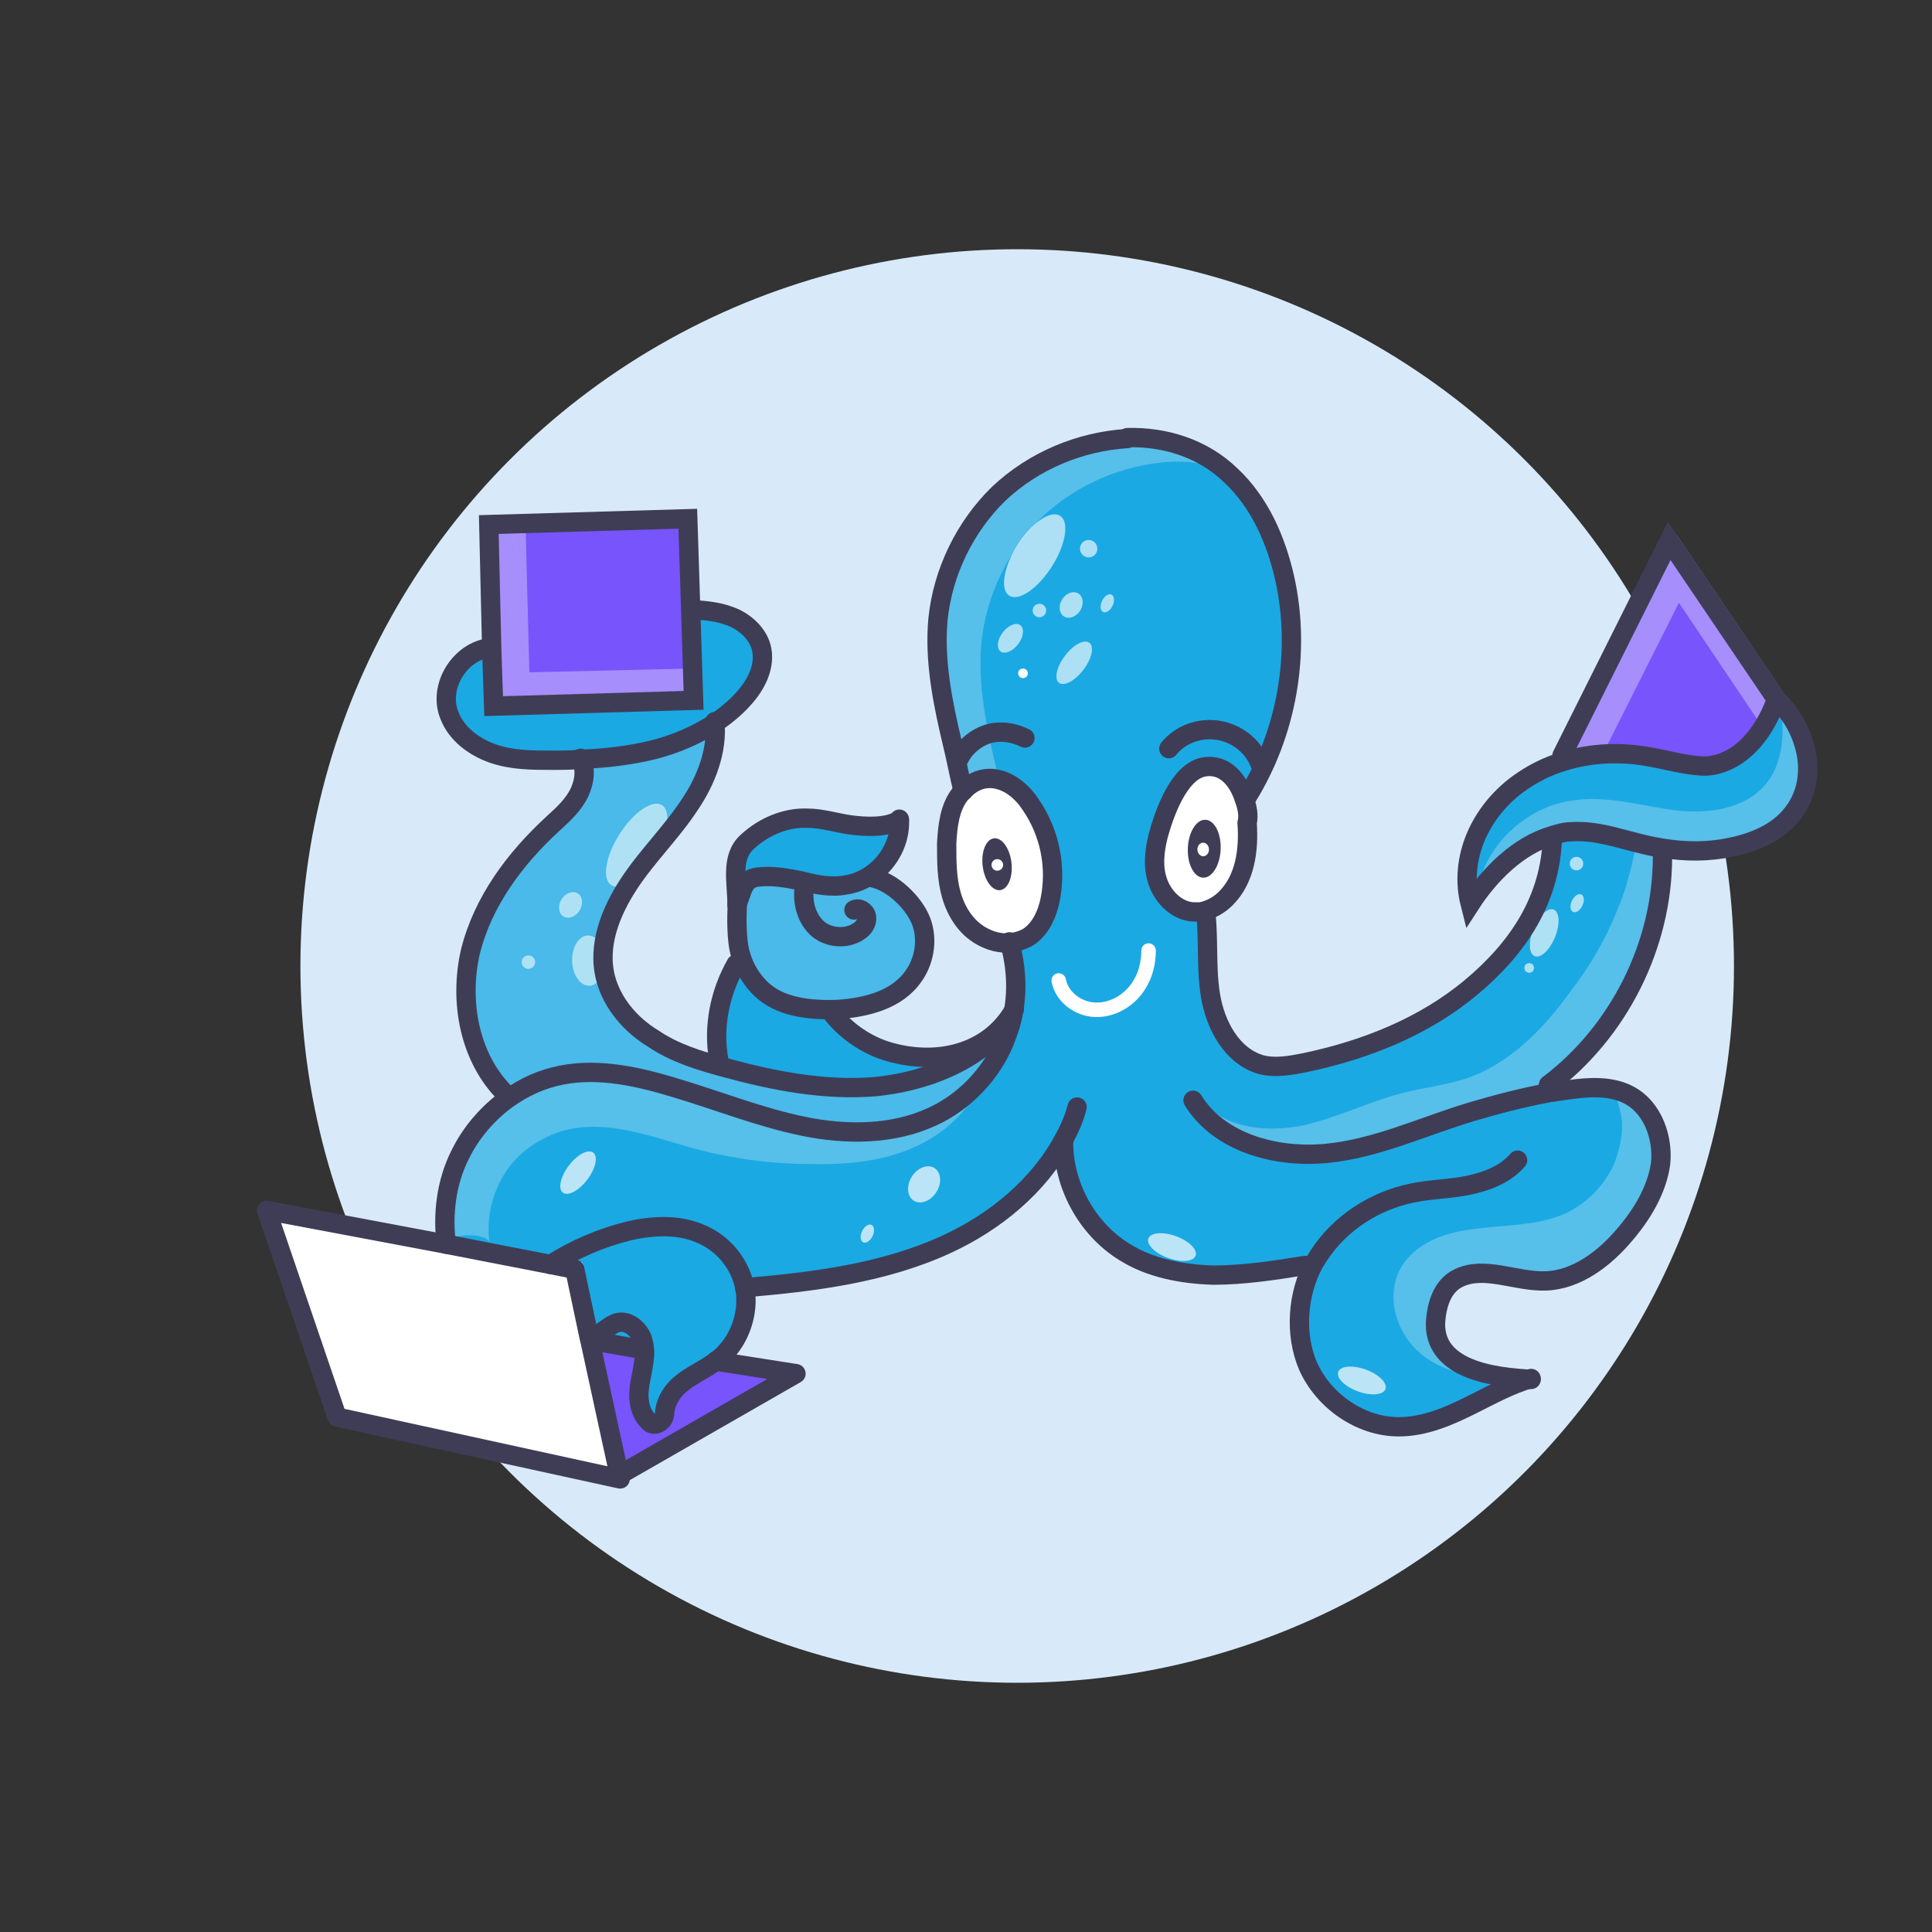<?xml version="1.0" encoding="utf-8"?>
<!-- Generator: Adobe Illustrator 22.0.1, SVG Export Plug-In . SVG Version: 6.00 Build 0)  -->
<svg version="1.1" id="Layer_1" xmlns="http://www.w3.org/2000/svg" xmlns:xlink="http://www.w3.org/1999/xlink" x="0px" y="0px"
	 viewBox="0 0 200 200" style="enable-background:new 0 0 200 200;" xml:space="preserve">
<rect x="0" y="0" width="200" height="200" fill="#333333" stroke="none"/>
<style type="text/css">
	.st0{fill:#7AC943;}
	.st1{fill:#467229;}
	.st2{fill:#D8EAF9;}
	.st3{fill:#FFFFFF;}
	.st4{fill:#1BA9E3;}
	.st5{fill:#CE3028;}
	.st6{fill:#F3AD89;}
	.st7{fill:#7854FC;}
	.st8{fill:#49BAE9;}
	.st9{fill:#3F3D56;}
	.st10{fill:none;stroke:#3F3D56;stroke-width:2;stroke-miterlimit:10;}
	.st11{opacity:0.15;fill:#3F3D56;}
	.st12{opacity:0.26;fill:#FFFFFF;}
	.st13{fill:none;stroke:#3F3D56;stroke-width:2;stroke-linecap:round;stroke-miterlimit:10;}
	.st14{fill:none;stroke:#1BA9E3;stroke-width:3.5;stroke-linecap:round;stroke-miterlimit:10;}
	.st15{opacity:0.5;fill:#1BA9E3;}
	.st16{opacity:0.34;fill:#FFFFFF;}
	.st17{opacity:0.64;fill:#FFFFFF;}
	.st18{opacity:0.56;fill:#FFFFFF;}
	.st19{opacity:0.7;fill:#FFFFFF;}
	.st20{opacity:0.65;fill:#FFFFFF;}
	.st21{fill:none;stroke:#FFFFFF;stroke-width:1.5;stroke-linecap:round;stroke-miterlimit:10;}
	.st22{fill:none;stroke:#3F3D56;stroke-width:2;stroke-linecap:round;stroke-linejoin:round;stroke-miterlimit:10;}
	.st23{fill:#F19377;}
	.st24{fill:#E9EDF2;}
	.st25{opacity:0.4;fill:#50719B;}
	.st26{fill:#50719B;}
	.st27{opacity:0.15;}
	.st28{opacity:0.13;}
	.st29{fill:none;stroke:#FFFFFF;stroke-width:2;stroke-linecap:round;stroke-miterlimit:10;}
	.st30{fill:#0F2F56;}
	.st31{fill:none;stroke:#3F3D56;stroke-linecap:round;stroke-miterlimit:10;}
	.st32{fill:none;stroke:#1BA9E3;stroke-width:2;stroke-linecap:round;stroke-miterlimit:10;}
	.st33{fill:#FAC1B6;}
	.st34{fill:#F3B9B0;}
	.st35{fill:#FBB3A8;}
	.st36{fill:#F7D5C4;}
	.st37{opacity:0.3;clip-path:url(#SVGID_2_);fill:#81AB4B;}
	.st38{clip-path:url(#SVGID_4_);}
	.st39{opacity:0.3;fill:#95BD63;}
	.st40{opacity:0.3;clip-path:url(#SVGID_6_);fill:#81AB4B;}
	.st41{opacity:0.3;clip-path:url(#SVGID_8_);fill:#81AB4B;}
	.st42{fill:#7FB553;}
	.st43{fill:#6DA032;}
	.st44{fill:#CBD65E;}
	.st45{fill:#96BB51;}
	.st46{fill:#ABC557;}
	.st47{opacity:0.5;fill:#FFFFFF;}
	.st48{fill:#85A343;}
	.st49{fill:#B1A393;}
	.st50{fill:#EDD5BF;}
	.st51{fill:#E05B36;}
	.st52{fill:#EE762C;}
	.st53{fill:#E1A978;}
	.st54{fill:#604C47;}
	.st55{fill:#A17F65;}
	.st56{fill:#6CAF51;}
	.st57{fill:#297602;}
	.st58{fill:#297000;}
	.st59{fill:#388409;}
	.st60{fill:#F04E41;}
	.st61{fill:#F04E40;}
	.st62{fill:#F3735C;}
	.st63{fill:#417602;}
	.st64{fill:#417000;}
	.st65{fill:#528409;}
	.st66{fill:#FF4F77;}
	.st67{fill:#FF6086;}
	.st68{fill:#FF7596;}
	.st69{fill:#FF3D6B;}
	.st70{fill:#EE292E;}
	.st71{fill:#7EA61F;}
	.st72{fill:#68990A;}
	.st73{fill:#56860C;}
	.st74{fill:#FFDD60;}
	.st75{fill:#FFCB4E;}
	.st76{fill:#ECAE01;}
	.st77{fill:#F68E21;}
	.st78{fill:#FDD152;}
	.st79{fill:none;}
	.st80{fill:#E0E69E;}
	.st81{opacity:0.23;}
	.st82{fill:#A4DDF4;}
	.st83{opacity:0.25;fill:#FFFFFF;}
	.st84{opacity:0.44;fill:#FFFFFF;}
</style>
<g>
	<circle class="st2" cx="105.3" cy="100" r="74.2"/>
	<polygon class="st7" points="64,151.7 80.7,142.6 73.6,140.9 65.6,139.7 62,139.3 	"/>
	<path class="st4" d="M75.4,90.8c0,0,1.6-5.2,6.1-5.5c4.5-0.4,5.2-0.6,7.2-0.2c2.1,0.3,4-1.8,4.4,0.1c0.4,1.9-0.2,2.1-1.3,3.7
		c-1.1,1.6-1,2-3.4,2.5s-5.7,0-5.7,0s-1.3-0.6-3-0.6c-1.7,0-2,0.2-2,0.2L75.4,90.8z"/>
	<path class="st8" d="M84.3,91.5c0,0-4.8-1.3-5.8-0.6c-1.1,0.6-1.7,2.2-1.7,2.9c0,0.7,0.1,2,0.1,3.8c0,1.8,1.3,5.5,5.6,6.2
		s8,0.8,9.9-0.3c1.9-1.1,2.7-1.7,3.1-4.1c0.3-2.4,0.8-2.9-0.2-4.5c-1-1.5-0.9-1.6-1.8-2c-0.9-0.5-2.8-1.5-2.8-1.5l-1.4,0l-2.7,0.3
		L84.3,91.5z"/>
	<path class="st4" d="M76.4,100c0,0-3.6,6.6-0.9,10c0,0,11.3,2.7,17.5,1.5c6.1-1.2,6-1.4,6-1.4s-5.2,0.4-8-1.7
		c-2.8-2.1-3.8-3.4-3.8-3.4S78.2,105,76.4,100z"/>
	<path class="st4" d="M77.7,132.6c0,0.2,0.1,0.5,0.1,0.7c0.2,2.4-0.8,5-2.7,6.6c-0.1,0.1-0.3,0.2-0.4,0.3c-1.3,1-2.9,1.6-4,2.7
		c-0.7,0.7-1.3,1.8-1.3,2.8c-0.1,0.9-1.2,1.4-1.7,0.7c-0.5-0.5-0.8-1.2-0.9-1.9c-0.2-1.1,0.1-2.2,0.3-3.3c0.1-0.7,0.3-1.5,0.2-2.3
		l-5.2-0.8l-0.2,0.1l-0.1-0.4l-1.5-7.1l-2.5-0.5l0,0c2.5-1.6,5.3-2.8,8.2-3.5c2.7-0.6,5.6-0.7,8.1,0.7
		C75.9,128.4,77.3,130.4,77.7,132.6z"/>
	<path class="st4" d="M162.5,78.2c2.9-0.9,6.1-1,9.1-0.4c1.7,0.3,3.4,0.8,5.2,0.9c1.8,0,5.5-0.9,7.8-6.9c1.6,1.5,2.7,3.5,3.1,5.7
		c0.4,2.2-0.1,4.5-1.5,6.2c-1.5,1.9-3.9,2.9-6.3,3.4c-2.3,0.5-4.7,0.5-7.1,0.1c-0.2,0-0.4-0.1-0.6-0.1c-2.9-0.5-5.8-1.8-8.8-1.6
		c-0.7,0-1.4,0.2-2,0.4c-3.5,1-6.5,4-8.5,7.1c-1.2-4.7,1-9.5,4.9-12.4C159.2,79.5,160.8,78.7,162.5,78.2z"/>
	<path class="st7" d="M176.8,78.6c-1.8,0-3.5-0.6-5.2-0.9c-3-0.5-6.2-0.4-9.1,0.4l-0.2-0.7l11.2-22.1l11.1,16.4
		C182.3,77.7,178.6,78.7,176.8,78.6z"/>
	<path class="st16" d="M184.6,71.7c-0.6,1.6-1.3,2.8-2,3.8l-8.8-13.1l-7.6,15.1c-1.2,0.1-2.4,0.3-3.6,0.7l-0.2-0.7l11.2-22.1
		L184.6,71.7z"/>
	<path class="st4" d="M83.8,115.9c4.4,0.9,9.2,0.9,13.3-1c3.4-1.6,6.1-4.4,7.5-7.8c0.2-0.6,0.4-1.1,0.6-1.7c0.8-2.8,0.8-5.8-0.1-8.6
		c0.7-0.1,1.4-0.3,2-0.7c1.2-0.9,1.8-2.3,2.1-3.7c0.7-3.4,0-7-2-9.9c-1.6-2.4-4.7-3.8-7-1.2c-0.4-1.6-0.7-3.3-1.1-4.9
		c-1-4.2-1.9-8.6-1.5-12.9c0.5-4.9,2.7-9.6,6.3-13c3.6-3.4,8.4-5.5,13.3-5.7c3.9-0.1,7.8,1,10.7,3.9c3,2.8,4.7,6.7,5.6,10.7
		c1.7,7.6,0.2,15.9-3.9,22.6l-0.4,0.1c-0.6-1.8-1.8-3.4-3.8-3c-2.4,0.5-3.7,4.4-4.2,6.4c-0.4,1.5-0.5,3.1,0,4.5
		c0.5,1.4,1.8,2.7,3.3,2.8c0.3,0,0.5,0,0.8,0l0.1,0.3c0.5,3.1,0.1,6.3,0.6,9.4c0.5,3.1,2.2,6.3,5.2,7.2c1.5,0.4,3.1,0.1,4.6-0.2
		c6.2-1.3,12.3-3.7,17.2-7.8c4.8-4.1,8.2-9.1,8.4-15.5c0.7-0.2,1.3-0.3,2-0.4c3-0.2,5.9,1,8.8,1.6c0.2,0,0.4,0.1,0.6,0.1l-0.1,0.8
		c0,9.1-4.5,18.1-11.8,23.6l0.2,0.9c0.7-0.1,1.4-0.2,2.1-0.3c2.1-0.3,4.4-0.4,6.2,0.6c2.4,1.3,3.5,4.4,3.2,7.1
		c-0.4,2.7-1.9,5.2-3.7,7.3c-2.1,2.5-5,4.7-8.2,4.8c-3.1,0.1-6.3-1.6-9-0.3c-1.7,0.8-2.3,2.8-2.4,4.7c-0.1,5.5,8,5.6,9.9,5.8
		c-2.1,0.6-4.1,1.7-6.1,2.7c-2.4,1.2-4.9,2.3-7.6,2.3c-4,0-7.8-2.7-9.4-6.3c-1.5-3.4-1.2-7.4,0.6-10.6l-0.8,0
		c-3.1,0.5-6.3,1.1-9.5,1c-3.2,0-6.4-0.7-9.2-2.4c-3.9-2.4-6.4-7-6.3-11.6l0,0c-2.6,4.8-7.1,8.5-12.1,10.8c-6.5,3-13.8,3.9-20.9,4.5
		c-0.4-2.2-1.8-4.2-3.8-5.2c-2.4-1.3-5.4-1.2-8.1-0.7c-2.9,0.6-5.7,1.8-8.2,3.5l0,0l-10.8-2.1c-0.4-3.1,0.1-6.4,1.4-9.2
		c1.1-2.4,2.9-4.4,5-5.9c1.6-1.2,3.5-2,5.5-2.4c4-0.8,8.2,0.1,12.1,1.4C75.2,113.3,79.4,115,83.8,115.9z"/>
	<path class="st12" d="M128.9,49.5c-2.3-1.2-5-1.8-7.7-1.7c-4.9,0.3-9.7,2.3-13.3,5.7c-3.5,3.4-5.8,8.1-6.3,13
		c-0.4,4.3,0.5,8.7,1.5,12.9c0,0.1,0.1,0.3,0.1,0.4c-1,0-2,0.4-2.9,1.4c-0.4-1.6-0.7-3.3-1.1-4.9c-1-4.2-1.9-8.6-1.5-12.9
		c0.5-4.9,2.7-9.6,6.3-13c3.6-3.4,8.4-5.5,13.3-5.7c3.9-0.1,7.8,1,10.7,3.9C128.3,48.8,128.6,49.1,128.9,49.5z"/>
	<path class="st3" d="M99.7,81.9c2.2-2.6,5.3-1.2,7,1.2c1.9,2.8,2.7,6.5,2,9.9c-0.3,1.4-0.9,2.8-2.1,3.7c-0.6,0.4-1.3,0.7-2,0.7
		c-1,0.1-2.1-0.2-3-0.7c-1.5-0.9-2.5-2.5-3.1-4.2C98,91,98,89.2,98.1,87.4c0.1-1.8,0.3-3.7,1.4-5.1C99.6,82.1,99.6,82,99.7,81.9z"/>
	<path class="st4" d="M79.4,66.3c0.5,1.9-0.6,3.9-1.9,5.4c-0.8,0.9-1.8,1.7-2.8,2.4c-1.9,1.3-4.1,2.2-6.4,2.8c-2.4,0.6-5,0.9-7.5,1
		c-1,0-2.1,0.1-3.1,0.1c-2.1,0-4.2,0-6.1-0.7c-2-0.7-3.8-2-4.5-4c-1-2.8,1-6.3,3.9-6.9l0.5,0l0.2,6l20.7-0.6l-0.3-9.4
		c1.3,0.1,2.7,0.2,4,0.7C77.6,63.6,78.9,64.7,79.4,66.3z"/>
	<polygon class="st7" points="71.5,63 71.8,72.4 51.1,73 50.9,67.1 50.6,54.3 71.2,53.7 	"/>
	<polygon class="st16" points="71.7,69.2 71.8,72.4 51.1,73 50.6,54.3 54.4,54.2 54.8,69.6 	"/>
	<path class="st8" d="M75.7,109.8c5,1.4,10.2,2.4,15.5,2c5.2-0.4,10.4-2.5,13.8-6.5l0.3,0.1c-0.2,0.6-0.4,1.2-0.6,1.7
		c-1.4,3.4-4.2,6.3-7.5,7.8c-4.1,1.9-8.9,1.9-13.3,1c-4.4-0.9-8.7-2.6-13-3.9c-3.9-1.2-8.1-2.2-12.1-1.4c-2,0.4-3.8,1.2-5.5,2.4
		l-0.3-0.4c-3.8-3.7-4.9-9.6-3.7-14.8c1.3-5.2,4.6-9.6,8.5-13.2c1.1-1,2.2-2,2.8-3.3c0.5-1.1,0.7-2.4,0.1-3.5c2.5-0.1,5.1-0.4,7.5-1
		c2.3-0.6,4.4-1.5,6.4-2.8c0.3,3-0.9,6-2.6,8.6c-1.9,2.9-4.4,5.3-6.3,8.2c-1.9,2.9-3.2,6.4-2.4,9.8c0.7,2.6,2.6,4.7,4.9,6.2
		C70.5,108.3,73.1,109.1,75.7,109.8z"/>
	<polygon class="st3" points="46.5,128.9 57.2,131 59.6,131.8 61.6,137.7 61.7,138.2 64.7,152 64.8,152.4 35.5,146 28.2,124.6 	"/>
	<path class="st12" d="M50.7,128.8c-0.4-2.6,0.2-5.2,1.6-7.4s3.7-3.7,6.2-4.4c4.3-1.1,8.8,0.6,13,1.8c4,1.1,8.2,1.7,12.4,1.7
		c3.9,0.1,8-0.3,11.5-2.1c3.5-1.8,6.5-5.1,6.9-9.1c-1.8,4.4-6.6,7.4-11.4,7.8c-4.7,0.4-9.4-1-13.9-2.7s-8.9-3.5-13.6-4
		s-9.9,0.5-13.2,3.9c-3.5,3.5-4.3,8.9-4,13.9c1.2-0.2,2.3-0.5,3.5-0.2c0.3,0.1,0.5,0.1,0.7,0.3C50.7,128.5,50.8,128.6,50.7,128.8z"
		/>
	<path class="st12" d="M167.2,120.2c-1,2.5-3.1,4.6-5.6,5.6c-2.8,1.1-5.8,1-8.8,1.4c-3,0.3-6.2,1.4-7.7,3.9
		c-1.7,2.8-0.7,6.6,1.7,8.8c2.4,2.2,5.9,2.8,9.1,2.5c-2.5-0.3-5-1.6-6.1-3.8c-1.1-2.2-0.5-5.4,1.8-6.5c2.2-1.1,4.9,0.1,7.3,0.1
		c3.3,0.1,6.3-1.9,8.7-4.2c2.3-2.3,4.1-5.2,4.3-8.5c0.1-2.3-1.6-7.3-4.6-7.2c-0.2,1,0.5,2.6,0.6,3.7
		C168,117.4,167.7,118.8,167.2,120.2z"/>
	<path class="st12" d="M162.6,102.6c-2.6,3.6-5.8,7-9.9,8.7c-2.4,1-5.1,1.2-7.7,1.9c-3.4,0.9-6.6,2.5-10.1,3.3
		c-3.5,0.7-7.4,0.4-10-2c2.1,2,4.6,3.8,7.4,4.4c3.3,0.8,6.7,0.1,9.9-1c3.2-1.1,6.3-2.5,9.5-3.3c2.9-0.7,6-0.9,8.6-2.4
		c2.4-1.4,4.1-3.7,5.7-6c3.7-5.5,6.7-12,5.7-18.5c-2-0.6-2.3-0.6-2.7,1.5c-0.4,1.6-0.8,3.2-1.5,4.8
		C166.3,97.1,164.6,100,162.6,102.6z"/>
	<path class="st12" d="M184.1,72.3c0.8,3.2,0.6,7-1.7,9.3c-2.4,2.4-6.3,2.7-9.6,2.2s-6.8-1.5-10.2-0.9c-4.7,0.7-8.8,4.6-9.7,9.3
		c2.1-2.4,4.6-4.3,7.7-5.3c3.9-1.2,8.1-0.2,12.2,0.4c4.1,0.6,8.6,0.6,11.7-2.1c1.8-1.6,2.8-4,2.7-6.3s-1.3-4.7-3.2-6.1
		C183.8,72.7,184.3,72.2,184.1,72.3z"/>
	<ellipse transform="matrix(0.537 -0.844 0.844 0.537 0.982 116.989)" class="st17" cx="107.1" cy="57.6" rx="4.9" ry="2.1"/>
	<ellipse transform="matrix(0.537 -0.844 0.844 0.537 -43.336 96.117)" class="st18" cx="65.9" cy="87.5" rx="4.9" ry="2.1"/>
	<circle class="st17" cx="112.7" cy="56.8" r="0.9"/>
	
		<ellipse transform="matrix(0.537 -0.844 0.844 0.537 -1.586 122.555)" class="st17" cx="110.9" cy="62.7" rx="1.4" ry="1.1"/>
	<ellipse transform="matrix(0.537 -0.844 0.844 0.537 -59.233 137.402)" class="st19" cx="95.6" cy="122.7" rx="2" ry="1.5"/>
	<ellipse transform="matrix(0.537 -0.844 0.844 0.537 -51.701 93.155)" class="st18" cx="59" cy="93.7" rx="1.4" ry="1.1"/>
	<circle class="st17" cx="107.6" cy="63.2" r="0.7"/>
	<circle class="st20" cx="163.2" cy="89.4" r="0.7"/>
	<circle class="st18" cx="54.7" cy="99.6" r="0.7"/>
	<ellipse transform="matrix(0.604 -0.797 0.797 0.604 -11.261 109.518)" class="st17" cx="104.6" cy="66.1" rx="1.7" ry="1"/>
	
		<ellipse transform="matrix(0.604 -0.797 0.797 0.604 -10.639 115.802)" class="st17" cx="111.2" cy="68.6" rx="2.6" ry="1.2"/>
	
		<ellipse transform="matrix(0.604 -0.797 0.797 0.604 -73.037 95.726)" class="st19" cx="59.8" cy="121.4" rx="2.6" ry="1.2"/>
	
		<ellipse transform="matrix(0.342 -0.94 0.94 0.342 -41.515 198.967)" class="st19" cx="121.3" cy="129.1" rx="1.2" ry="2.6"/>
	
		<ellipse transform="matrix(0.342 -0.94 0.94 0.342 -41.535 226.481)" class="st19" cx="140.9" cy="142.9" rx="1.2" ry="2.6"/>
	<ellipse transform="matrix(0.378 -0.926 0.926 0.378 10.094 208.069)" class="st20" cx="159.8" cy="96.5" rx="2.6" ry="1.2"/>
	<ellipse transform="matrix(0.433 -0.901 0.901 0.433 8.741 138.777)" class="st17" cx="114.7" cy="62.4" rx="1" ry="0.6"/>
	<ellipse transform="matrix(0.433 -0.901 0.901 0.433 8.405 200.189)" class="st20" cx="163.3" cy="93.4" rx="1" ry="0.6"/>
	<ellipse transform="matrix(0.433 -0.901 0.901 0.433 -64.154 153.318)" class="st19" cx="89.8" cy="127.7" rx="1" ry="0.6"/>
	<circle class="st3" cx="105.9" cy="69.7" r="0.5"/>
	<circle class="st20" cx="158.3" cy="100.2" r="0.5"/>
	
		<ellipse transform="matrix(1 -2.892544e-02 2.892544e-02 1 -2.849 1.803)" class="st18" cx="60.9" cy="99.4" rx="1.7" ry="2.6"/>
	<path class="st13" d="M116.7,45.4c-4.9,0.3-9.7,2.3-13.3,5.7c-3.5,3.4-5.8,8.1-6.3,13c-0.4,4.3,0.5,8.7,1.5,12.9
		c0.4,1.6,0.7,3.3,1.1,4.9"/>
	<path class="st13" d="M99.7,81.9c-0.1,0.1-0.2,0.2-0.3,0.3c-1.1,1.4-1.3,3.3-1.4,5.1C98,89.2,98,91,98.5,92.7
		c0.5,1.7,1.5,3.3,3.1,4.2c0.9,0.5,1.9,0.8,3,0.7c0.7-0.1,1.4-0.3,2-0.7c1.2-0.9,1.8-2.3,2.1-3.7c0.7-3.4,0-7-2-9.9
		C105.1,80.8,102,79.4,99.7,81.9z"/>
	<path class="st13" d="M104.5,97.5c0.8,2.8,0.9,5.8,0.1,8.6c-0.2,0.6-0.4,1.2-0.6,1.7c-1.4,3.4-4.2,6.3-7.5,7.8
		c-4.1,1.9-8.9,1.9-13.3,1c-4.4-0.9-8.7-2.6-13-3.9c-3.9-1.2-8.1-2.2-12.1-1.4c-2,0.4-3.8,1.2-5.5,2.4c-2.1,1.5-3.9,3.6-5,5.9
		c-1.4,2.8-1.8,6.1-1.4,9.2l0,0"/>
	<path class="st13" d="M77.1,133.3c7.1-0.6,14.4-1.5,20.9-4.5c5-2.3,9.5-6,12.1-10.8c0.6-1.1,1.1-2.2,1.4-3.4"/>
	<path class="st13" d="M104.3,106c-3.4,4-8.6,6-13.8,6.5c-5.2,0.4-10.4-0.6-15.5-2c-2.6-0.7-5.2-1.5-7.4-3c-2.3-1.4-4.2-3.6-4.9-6.2
		c-0.9-3.4,0.5-6.9,2.4-9.8c1.9-2.9,4.4-5.3,6.3-8.2c1.7-2.5,2.9-5.6,2.6-8.6"/>
	<path class="st13" d="M52.4,113.3c-3.8-3.7-4.9-9.6-3.7-14.8c1.3-5.2,4.6-9.6,8.5-13.2c1.1-1,2.2-2,2.8-3.3
		c0.5-1.1,0.7-2.4,0.1-3.5"/>
	<path class="st13" d="M50.4,67.1c-3,0.6-5,4.1-3.9,6.9c0.7,1.9,2.5,3.3,4.5,4c2,0.7,4.1,0.7,6.1,0.7c1,0,2.1,0,3.1-0.1
		c2.5-0.1,5.1-0.4,7.5-1c2.3-0.6,4.4-1.5,6.4-2.8c1-0.7,2-1.5,2.8-2.4c1.4-1.5,2.4-3.5,1.9-5.4c-0.4-1.5-1.8-2.7-3.2-3.2
		c-1.3-0.5-2.6-0.6-4-0.7"/>
	<path class="st13" d="M124.7,93.6c0.5,3.1,0.1,6.3,0.6,9.4c0.5,3.1,2.2,6.3,5.2,7.2c1.5,0.4,3.1,0.1,4.6-0.2
		c6.2-1.3,12.3-3.7,17.2-7.8s8.2-9.1,8.4-15.5"/>
	<path class="st13" d="M172.1,88.7c0,9.1-4.5,18.1-11.8,23.6"/>
	<path class="st13" d="M123.5,113.9c2.7,4.4,8.6,6,13.8,5.5c5.2-0.5,10-2.8,15-4.3c2.7-0.8,5.4-1.5,8.1-2c0.7-0.1,1.4-0.2,2.1-0.3
		c2.1-0.3,4.4-0.4,6.2,0.6c2.4,1.3,3.5,4.4,3.2,7.1c-0.4,2.7-1.9,5.2-3.7,7.3c-2.1,2.5-5,4.7-8.2,4.8c-3.1,0.1-6.3-1.6-9-0.3
		c-1.7,0.8-2.3,2.8-2.4,4.7c-0.1,5.5,8,5.6,9.9,5.8c0,0,0,0,0,0"/>
	<path class="st13" d="M110.1,118c-0.1,4.6,2.4,9.2,6.3,11.6c2.7,1.7,6,2.3,9.2,2.4c3.2,0,6.4-0.5,9.5-1"/>
	<path class="st13" d="M157.1,120.1c-1.3,1.5-3.2,2.2-5.1,2.6c-1.9,0.4-3.9,0.4-5.8,0.8c-3.9,0.8-7.5,3.1-9.7,6.5
		c-0.2,0.3-0.3,0.5-0.5,0.8c-1.7,3.2-2,7.3-0.6,10.6c1.6,3.6,5.4,6.3,9.4,6.3c2.7,0,5.2-1.1,7.6-2.3c2-1,4-2.1,6.1-2.7"/>
	<path class="st21" d="M109.6,101.5c0.3,1.6,1.8,2.8,3.4,3s3.2-0.5,4.3-1.7c1.1-1.2,1.6-2.8,1.6-4.4"/>
	<path class="st13" d="M129.1,82.5c4.1-6.6,5.6-14.9,3.9-22.6c-0.9-4-2.6-7.9-5.6-10.7c-2.9-2.8-6.8-4-10.7-3.9"/>
	<path class="st13" d="M183.9,72.4c1.6,1.5,2.7,3.5,3.1,5.7c0.4,2.2-0.1,4.5-1.5,6.2c-1.5,1.9-3.9,2.9-6.3,3.4
		c-2.3,0.5-4.7,0.5-7.1,0.1c-0.2,0-0.4-0.1-0.6-0.1c-2.9-0.5-5.8-1.8-8.8-1.6c-0.7,0-1.4,0.2-2,0.4c-3.5,1-6.5,4-8.5,7.1
		c-1.2-4.7,1-9.5,4.9-12.4c1.5-1.1,3.1-1.9,4.8-2.4c2.9-0.9,6.1-1,9.1-0.4c1.7,0.3,3.4,0.8,5.2,0.9
		C177.9,79.4,181.7,78.4,183.9,72.4"/>
	<polyline class="st13" points="161.7,78.2 172.8,56 183.9,72.4 	"/>
	<polygon class="st22" points="46.2,128.8 27.6,125.3 34.9,146.7 64.2,153.1 64.1,152.7 61.1,138.9 61,138.5 59.5,131.4 57,130.9 	
		"/>
	<line class="st22" x1="66.5" y1="139.7" x2="61.4" y2="138.8"/>
	<polyline class="st22" points="74.1,140.9 82.4,142.2 64.1,152.7 63.7,152.9 	"/>
	<polygon class="st13" points="71.5,63.1 71.8,72.5 51.1,73.1 50.9,67.1 50.6,54.3 71.2,53.7 	"/>
	<path class="st13" d="M57,130.9c2.5-1.6,5.3-2.8,8.2-3.5c2.7-0.6,5.6-0.7,8.1,0.7c2,1.1,3.4,3.1,3.8,5.2c0,0.2,0.1,0.5,0.1,0.7
		c0.2,2.4-0.8,5-2.7,6.6c-0.1,0.1-0.3,0.2-0.4,0.3c-1.3,1-2.9,1.6-4,2.7c-0.7,0.7-1.3,1.8-1.3,2.8c-0.1,0.9-1.2,1.4-1.7,0.7
		c-0.5-0.5-0.8-1.2-0.9-1.9c-0.2-1.1,0.1-2.2,0.3-3.3c0.1-0.7,0.3-1.5,0.2-2.3c0-0.3-0.1-0.6-0.2-1c-0.4-1-1.4-1.9-2.5-1.7
		c-0.9,0.2-1.6,1.1-2.5,1.4"/>
	<ellipse transform="matrix(0.993 -0.118 0.118 0.993 -9.824 12.77)" class="st9" cx="103.2" cy="89.5" rx="1.5" ry="2.7"/>
	
		<ellipse transform="matrix(1 -2.892544e-02 2.892544e-02 1 -2.546 3.022)" class="st3" cx="103.2" cy="89.5" rx="0.6" ry="0.6"/>
	<path class="st13" d="M99.3,78.5c0.6-1.2,1.7-2.1,2.9-2.5c1.3-0.4,2.7-0.2,3.9,0.4"/>
	<path class="st13" d="M130.4,79c-0.7-1.8-2.4-3.1-4.3-3.4s-3.9,0.4-5.1,1.9"/>
	<path class="st13" d="M74.4,109.7c-0.6-3.4,0.1-6.9,1.8-9.9"/>
	<path class="st13" d="M105,104.5c-2.6,4.6-8,5.8-12.9,4.4c-2.5-0.7-4.7-2.3-6.2-4.3"/>
	<path class="st13" d="M76.4,92.1c-0.1,1.8-0.2,3.6,0,5.4s1,3.5,2.3,4.8c2,2,5.2,2.3,8,2.2c3-0.2,6.2-1,7.9-3.5
		c1.2-1.7,1.5-4.1,0.6-6c-0.9-1.9-3.2-4-5.3-4.2"/>
	<path class="st13" d="M93.1,84.8c0.2,3.2-2.3,6.3-5.5,6.8c-1.5,0.3-3.1,0-4.6-0.4c-1.5-0.3-3.1-0.6-4.6-0.4
		c-1.5,0.2-1.5,1.4-2.1,2.8"/>
	<path class="st13" d="M76.3,93.7c0-2.3-0.7-4.9,1-6.5c1.7-1.6,4-2.6,6.3-2.5c1.5,0,3,0.5,4.5,0.7c1.5,0.2,3.7,0.3,5-0.5"/>
	<path class="st13" d="M83.3,91.6c-0.3,1.6,0.1,3.3,1.2,4.4s3.1,1.3,4.4,0.4c0.5-0.3,0.9-0.9,0.8-1.5c-0.1-0.6-0.8-1-1.3-0.7"/>
	<path class="st3" d="M123.8,94.4c-1.7-0.1-3.1-1.5-3.6-3c-0.6-1.6-0.4-3.3,0-4.9c0.5-2.2,2-6.5,4.7-7.1c2.2-0.4,3.5,1.4,4.2,3.3
		c0.3,0.8,0.4,1.7,0.5,2.5c0.1,2.8-0.3,5.8-2.2,7.8c-0.7,0.7-1.6,1.3-2.6,1.4C124.4,94.4,124.1,94.4,123.8,94.4z"/>
	<path class="st13" d="M128.8,82.7c-0.6-1.9-2-3.7-4.2-3.3c-2.6,0.5-4.1,4.9-4.7,7.1c-0.4,1.6-0.6,3.3,0,4.9c0.6,1.6,2,2.9,3.6,3
		c0.3,0,0.6,0,0.8,0c1-0.2,1.9-0.7,2.6-1.4c2-2,2.4-5,2.2-7.8C129.3,84.4,129.1,83.5,128.8,82.7z"/>
	
		<ellipse transform="matrix(4.179814e-02 -0.999 0.999 4.179814e-02 31.639 208.76)" class="st9" cx="124.7" cy="87.9" rx="3" ry="1.7"/>
	
		<ellipse transform="matrix(1 -2.892544e-02 2.892544e-02 1 -2.49 3.638)" class="st3" cx="124.5" cy="87.9" rx="0.6" ry="0.7"/>
</g>
</svg>
